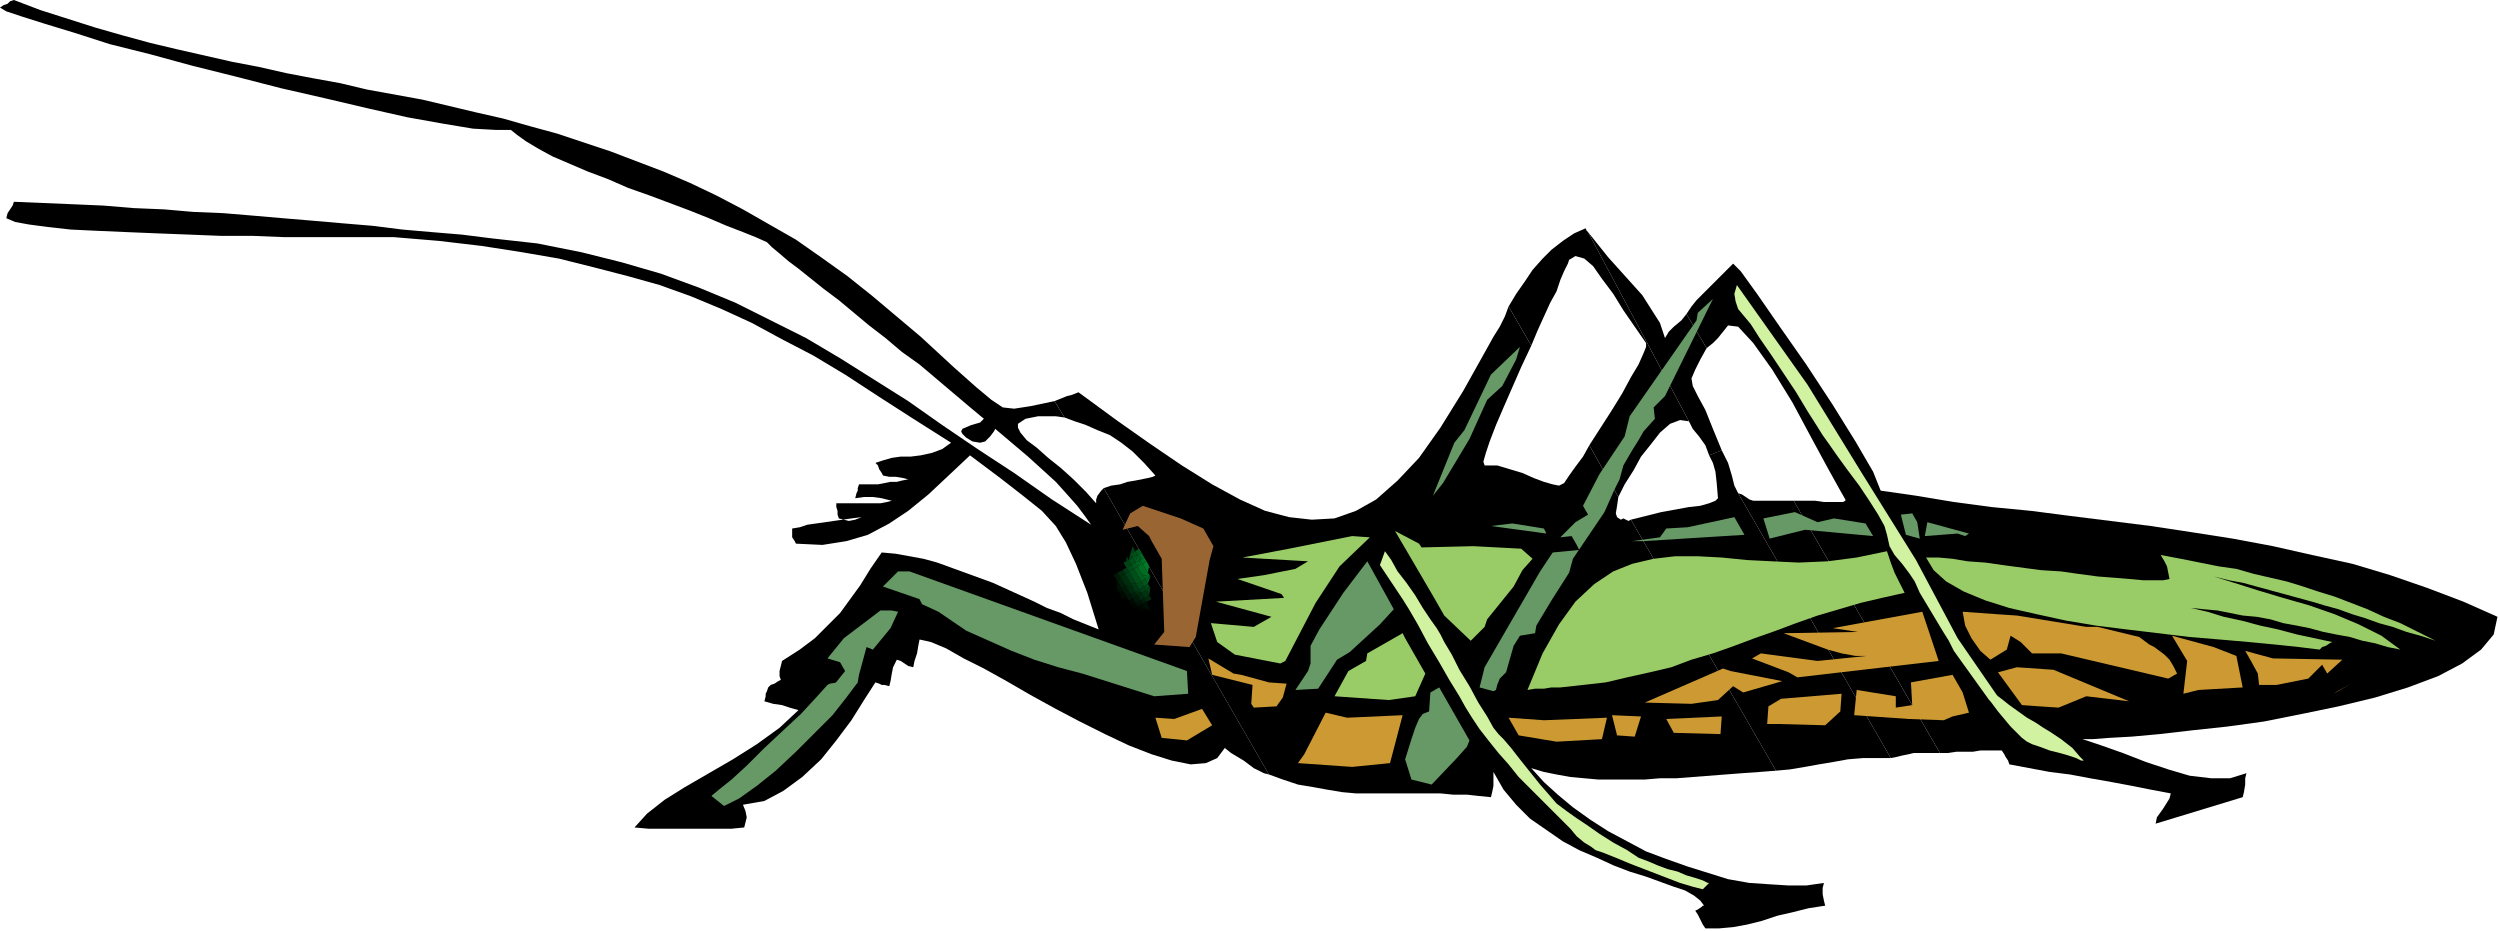 <svg xmlns="http://www.w3.org/2000/svg" width="1.982in" height="70.848" fill-rule="evenodd" stroke-linecap="round" preserveAspectRatio="none" viewBox="0 0 1982 738"><style>.pen1{stroke:none}.brush2{fill:#000}.brush3{fill:#696}.brush4{fill:#c93}.brush5{fill:#9c6}</style><path d="m1778 632 1-4 1-6v-5l1-4-13 4h-15l-17-2-17-5-18-6-18-7-17-6-15-5h8l13-1 18-1 22-2 26-3 28-3 29-4 30-6 29-6 29-7 26-8 24-9 19-10 15-11 10-12 3-14-27-12-29-11-29-10-30-9-32-7-31-7-32-6-32-5-33-5-32-4-32-4-31-4-31-3-30-4-30-5-28-4-6-15-14-24-18-29-21-32-21-30-18-26-13-18-6-6-5 5-4 4-5 5-5 5-5 5-5 5-4 5-4 6 16 27 5-4 4-4 4-5 4-5 8 1 12 13 15 21 16 26 15 28 13 24 10 18 4 7v1l-2 1h-15l-7-1h-17l116 200h6l7-1h13l6-1h17l2 3 1 2 2 3 1 3 16 3 16 3 16 2 16 3 17 3 16 3 15 3 16 3-1 4-5 8-5 7-1 5 69-21z" class="pen1 brush2"/><path d="m1353 276-16-27-4 5-6 5-4 4-3 5-4-12-7-11-7-11-9-10-9-10-9-10-8-10-8-10 80 150 3 6 5 6 5 7 3 8 10-4-7-17-6-15-6-11-4-8-1-6 3-7 4-8 5-9zm185 321-116-200h-32l-3-1-3-2-3-2-3-1 121 210 5-1 4-1 5-1 4-1h21z" class="pen1 brush2"/><path d="m1339 334-80-150-1-1-1-2-9 4-9 6-9 7-7 7-8 9-6 9-7 10-6 10 18 31 5-12 5-11 5-11 5-9 3-9 3-7 3-6 1-3 5-3 7 2 7 6 7 10 9 12 8 13 9 13 9 13v3l-2 5-4 9-6 10-7 13-8 13-9 14-9 14 23 41 5-10 7-11 6-11 8-10 7-9 8-7 8-3 7 1zm16 27 10-4 5 10 3 10 2 8 3 6 121 210h-22l-12 1-11 2-12 2-11 2-12 2-11 1-115-199 12-3 12-3 11-2 11-2 9-1 7-2 5-2 2-2-1-12-1-9-2-7-3-6z" class="pen1 brush2"/><path d="m1214 274-18-31-3 8-4 8-5 8-5 9-19 34-18 29-17 24-17 18-17 15-16 9-17 6-18 1-18-2-19-5-20-9-22-12-24-15-25-17-27-19-30-22-5 2-4 1-5 2-5 2 8 13 8 3 9 3 9 4 10 4 9 6 9 7 9 9 9 10-2 1-4 1-5 1-5 1-6 1-6 2-7 1-6 2 131 227 11 4 12 4 12 2 11 2 12 2 11 1h67l10 1h11l9 1 10 1 1-4 1-5v-11l8 14 10 12 11 11 13 9 13 9 13 7 14 6 13 6 13 5 13 4 11 4 11 4 9 3 7 4 5 4 3 4h-1l-1 1-3 2-2 1 2 3 2 4 2 4 2 3h11l11-1 11-2 12-3 12-4 13-3 12-3 13-2-1-4-1-5v-5l1-4-14 2h-14l-16-1-15-1-17-3-16-5-16-5-17-6-16-6-15-8-15-8-14-9-14-10-12-10-11-10-10-11 10 3 10 2 11 2 11 1 11 1h37l12-1h13l13-1 13-1 13-1 13-1 14-1 13-1-115-199-2 1-2-1-2-1-2 1-3-2-1-3 1-6 1-7-23-41-5 9-6 8-5 7-4 6-4 2-5-1-7-2-8-3-9-4-10-3-10-3h-10l-1-3 2-7 3-9 5-13 6-14 7-16 7-16 8-17z" class="pen1 brush2"/><path d="m844 331-8-13-19 4-13 2-9-1-9-6-12-10-18-16-26-24-38-32-20-16-21-15-20-14-21-12-21-12-21-11-21-10-21-9-21-8-21-8-21-7-21-7-22-6-21-6-22-5-21-5-21-5-22-4-22-4-21-5-22-4-21-4-22-5-21-4-22-5-22-5-21-5-22-6-21-6-22-7-22-7-21-8-3 1-2 2-3 1-3 2 5 3 12 4 19 6 23 7 28 9 32 8 33 9 36 9 35 9 35 8 34 8 31 7 28 5 24 4 18 1h12l5 4 7 5 10 6 11 6 14 6 14 6 16 6 16 7 17 6 16 6 16 6 15 6 14 6 13 5 10 4 9 4 4 4 6 5 7 6 8 6 10 8 10 8 12 9 12 10 12 10 13 10 13 11 14 10 13 11 13 11 13 11 12 10-3 3-7 2-7 3-1 2 1 2 3 3 5 3 6 1 4-1 4-4 3-4 1-2 13 11 13 11 11 10 11 10 9 10 8 9 6 8 5 7-31-20-30-21-29-19-28-19-27-19-27-17-27-17-27-16-28-14-28-14-29-12-30-11-31-9-32-8-35-7-36-4-24-3-24-2-23-2-24-3-24-2-23-2-24-2-23-2-24-2-24-1-23-2-24-1-24-2-23-1-24-1-24-1-1 3-2 3-2 3-1 4 7 3 11 2 15 2 18 2 21 1 23 1 24 1 26 1 25 1h25l25 1h87l36 3 34 4 32 5 29 5 28 7 27 7 25 7 25 9 24 10 24 11 24 13 25 13 25 15 26 17 28 18 30 19-7 5-8 3-9 2-8 1h-8l-7 1-7 2-6 2 2 2 1 3 2 3 1 2 5 1h5l6 1 4 1-5 1-4 1h-5l-5 1-5 1h-15l-1 3v2l-1 2-1 4 7-1h7l7 1 8 2-4 1-5 1h-35v3l1 3v3l1 3 4 1 4 1 5-1 5-2-8 1-7 1-7 1-7 1-7 1-7 1-6 2-6 1v7l2 3 1 2 21 1 19-3 17-5 17-9 15-10 16-13 16-15 17-16 24 18 18 14 15 12 11 12 8 13 8 17 9 23 9 29-10-4-10-4-10-5-11-4-10-5-11-5-11-5-11-5-11-4-11-4-11-4-11-4-11-3-11-2-11-2-11-1-9 13-8 13-8 11-8 11-10 10-10 10-12 9-14 9-1 4-1 4v4l1 3-2 1-3 2-3 1-2 2-1 3-1 2v2l-1 4 7 2 7 1 6 2 7 2-15 14-18 13-19 12-19 11-19 11-16 10-14 11-10 11 11 1h66l10-1 1-4 1-4-1-5-2-5 17-3 15-8 15-11 15-14 12-15 12-16 10-16 9-14 3 1 2 1h2l4 1 1-4 1-6 1-5 3-6 3 1 3 2 3 2 4 1 1-5 2-6 1-6 1-5 9 2 12 5 14 8 16 8 18 10 19 11 20 11 19 10 20 10 19 9 18 7 16 5 15 3 12-1 9-4 6-8 5 4 5 3 5 3 4 3 4 3 4 2 4 2 4 1-131-227-2 2-3 4-1 3v3l-8-9-10-10-10-9-10-8-9-8-8-6-5-6-2-4v-3l3-2 3-2 5-1 5-1h14l7 1z" class="pen1 brush2"/><path d="m1135 622 20-21 8-9 2-5-24-42-7 4-1 15-5 2-3 4-3 7-3 9-5 16 5 16 16 4z" class="pen1 brush3"/><path d="m1072 608 30-3 10-38-44 2-17-4-17 33-5 7 43 3zm-131-21 20-12-8-13-22 8-15-1 5 16 20 2z" class="pen1 brush4"/><path d="m671 550 9-9 1-6 6-22 5 2 14-17 6-13-5-1h-9l-29 22-13 16 10 3 4 7-8 10 9 8z" class="pen1 brush3"/><path d="m1234 588 36-2 4-17-50 2-28-2 8 14 30 5zm-222-28 5-7 3-11-14-1-22-6-6-1-20-12 3 13 32 8-1 15 2 3 18-1zm284 24 5-16-23-1 4 16 14 1z" class="pen1 brush4"/><path d="m915 552 27-2-1-18-220-79h-9l-12 12 29 10 2 4 13 6 22 15 18 8 18 8 18 7 19 6 19 5 19 6 19 6 19 6z" class="pen1 brush3"/><path d="m1327 581 37 1 1-14-44 2 6 11z" class="pen1 brush4"/><path d="m1101 555 21-3 8-18-16-28-2-4-28 16-1 6-14 8-11 20 43 3z" class="pen1 brush5"/><path d="m1045 546 15-23 10-6 24-22 11-12-21-38-19 25-19 29-7 13v14l-2 6-10 15 18-1z" class="pen1 brush3"/><path d="m1410 574 37 1 12-11 1-14-48 4-10 6-1 14h9z" class="pen1 brush4"/><path d="m1184 548 2-1 1-4 2-5 5-5 6-21 5-8 12-2 1-6 12-20 14-22 3-11 25-37 8-18 4-8 3-11 7-12 5-8 4-7 9-10-1-9 9-9 38-77-12 11-1 6-53 76-4 16-20 30-13 25 4 7-10 6-12 12 9-1 4 7 2 4-21 2-10 15-44 76-4 16 11 3z" class="pen1 brush3"/><path d="m1341 558 21-3 12-11 8 5 31-9-41-8-6-2-62 27 37 1zm172 12 28 1 7-3 13-3-5-16-8-14-33 6 1 18-13 2v-9l-31-5-2 20 43 3z" class="pen1 brush4"/><path d="m1237 545 18-2 18-2 17-4 18-4 17-4 16-6 17-5 17-6 16-6 17-6 16-6 17-6 17-5 17-5 17-4 18-4-4-8-4-8-3-8-3-9-24 5-23 3-23 1-21-1-20-1-20-2-19-1h-18l-17 2-17 4-15 6-15 10-15 14-13 18-13 23-12 29 6-1h7l6-1h7zm-222-19 4-2 24-46 19-29 24-23-14-1-50 10-37 7 52 3-10 6-25 5-21 3 35 12 2 3-54 3 44 12-14 8-34-3 5 15 14 10 36 7z" class="pen1 brush5"/><path d="m943 513 5-8 11-61 3-11-8-14-18-8-30-10-10 6-6 13 12-3 9 8 2 4 8 14 2 58-8 10 28 2z" class="pen1" style="fill:#963"/><path d="m1617 560 15 1 22-9 34 4-60-25-29-2-15 4 19 26 14 1zm-192-23 112-13-13-39-71 13 20 3-59 1 35 13 11 3 11 2h9l-39 4-45-6-7 4 29 11 7 4z" class="pen1 brush4"/><path d="m905 493 7-4 1-5-5-1-4 2-2-4-5-1-2-4-6-1-1-4 6 20 11 2z" class="pen1 brush2"/><path d="m913 484-5-1-4 2-2-4-3 2-2-3-2-4-6-1-1-4 1 4 4-2 2 3 2 4 3-2 2 3 6 2 3-2 2 3z" class="pen1" style="fill:#000500"/><path d="m911 481 2 3-5-1-6-2-2-3-3 2-2-4-2-3-4 2-1-4-2-3 3-2 2 3 2 4 2 3 3-2 2 4 2 3 4-2 2 4 3-2z" class="pen1" style="fill:#000a02"/><path d="m911 481-3 2-2-4-4 2-2-3-2-4-3 2-2-3-2-4-5-1-1-9 2 3 2 4 2 3 2 4 2 3 3-2 2 4 6 1 3-2 2 4z" class="pen1" style="fill:#000f05"/><path d="m911 481-2-4-3 2-6-1-2-4-3 2-2-3-2-4-2-3-2-4-4-6 3-2-3 2 2 3 2 3 2 4 2 3 2 4 3-2 2 3 2 4 4-2 2 3 3-2 2 4z" class="pen1" style="fill:#001407"/><path d="m909 477 2 4-2-4-3 2-2-3-4 2-2-4-2-3-3 2-2-4-2-3-2-4-2-3-2-3 3-2 2 3-1 5 2 4 3-2 2 3 2 4 2 3 4-2 2 4 5 1z" class="pen1" style="fill:#001907"/><path d="m913 475-4 2-5-1-2-4-4 2-2-3-2-4-2-3-3 2-2-4 1-5-2-3 2 3 2 3 2 4 2 3 2 4 6 1 2 4 3-2 2 3 4-2z" class="pen1" style="fill:#001e0a"/><path d="m913 475-4 2-2-3-3 2-2-4-6-1-2-4-2-3-2-4-2-3-2-3 4-2-4 2 2 3 2 3 2 4 2 3 2 4 4-2 2 3 2 4 3-2 2 3 4-2z" class="pen1" style="fill:#00230c"/><path d="m913 475-4 2-2-3-3 2-2-4-2-3-4 2-2-4-2-3-2-4-2-3-2-3 4-2 2 3-4 2 2 3 2 4 6 1 2 4 2 3 3-2 2 4 4-2 2 3z" class="pen1" style="fill:#00280c"/><path d="m911 472 2 3-2-3-4 2-2-4-3 2-2-3-2-4-6-1-2-4-2-3 4-2-2-3 2 3 2 3 2 4 2 3 2 4 5 1 2 4 4-2z" class="pen1" style="fill:#002d0c"/><path d="m911 472-4 2-2-4-5-1-2-4-2-3-2-4-2-3-2-3 3-2-3 2 2 3 2 3 2 4 2 3 5 2 2 3 4-2 2 4z" class="pen1" style="fill:#00330f"/><path d="m911 472-2-4-4 2-2-3-3 2-2-4-2-3-2-4-2-3-2-3 3-2 2 3-3 2 2 3 2 4 5 1 2 4 2 3 4-2 2 4z" class="pen1" style="fill:#003a14"/><path d="m912 466-1 6-2-4-4 2-2-3-2-4-5-1-2-4-2-3 3-2-2-3v-9l2 3-4 2 2 4 2 3 2 3 2 4 2 3 2 4 4-2 2 3 3-2zm-14-33-2 6 4-2-2-4z" class="pen1" style="fill:#003f16"/><path d="m912 466-3 2-2-3-4 2-2-4-2-3-2-4-2-3-2-3-2-4 4-2 1-5 4-2-2-4 2 4-4 2 2 3-3 2 2 4-4 2 2 3 2 3 2 4 2 3 2 4 4-2 2 3 3-2z" class="pen1" style="fill:#004416"/><path d="m912 466-3 2-2-3-4 2-2-4-2-3-2-4-2-3-2-3 4-2-2-4 3-2-2-3 4-2-4 2 2 3-3 2 2 4 2 3-4 2 2 3 2 4 2 3 4-2 2 4 5 1z" class="pen1" style="fill:#004919"/><path d="m910 463 2 3-5-1-2-4-4 2-2-3-2-4-2-3 4-2-2-3-2-4 3-2-2-3 4-2 3-2-3 2 2 3-4 2 2 4-3 2 2 3 2 3 2 4 2 3 2 4 3-2z" class="pen1" style="fill:#004f19"/><path d="m910 463-3 2-2-4-2-3-2-4-2-3-2-3 3-2-2-4 4-2-2-3 3-2-3 2 2 3-4 2 2 4-3 2 2 3 2 3 2 4 2 3 3-2 2 4z" class="pen1" style="fill:#00541c"/><path d="m910 463-2-4-3 2-2-3-2-4-2-3-2-3 3-2-2-4 4-2-2-3 3-2 2 3-3 2-2 6 2 3-3 2 2 3 2 4 2 3 3-2 2 4z" class="pen1" style="fill:#00591c"/><path d="m910 463-2-4-3 2-2-3-2-4-2-3 3-2-2-3 2-6 3-2-3 2 2 4-4 2 2 3 2 4 2 3 2 3 2 4z" class="pen1" style="fill:#005e1e"/><path d="m912 457-2 6-2-4-2-3-2-3-2-4-2-3 4-2-2-4 3-2-1 6-2 5 2 4 2 3 2 3 4-2z" class="pen1" style="fill:#006321"/><path d="m912 457-4 2-2-3-2-3-2-4 2-5 1-6 2 4-3 2 2 3-4 2 2 4 2 3 6 1z" class="pen1" style="fill:#006823"/><path d="m912 457-6-1-2-3-2-4 4-2-2-3 3-2-3 2 2 3 2 4 2 3 2 3z" class="pen1" style="fill:#006d23"/><path d="m910 454 2 3-2-3-2-3-2-4-2-3 3-2 2 3-3 2 2 4 2 3z" class="pen1" style="fill:#007223"/><path d="m910 454-2-3-2-4 3-2-2-3 2 3-3 2 2 4 2 3z" class="pen1" style="fill:#007726"/><path d="m911 449-1 5-2-3-2-4 3-2 2 4z" class="pen1" style="fill:#007c28"/><path d="m911 449-2-4 2 4z" class="pen1" style="fill:#008228"/><path d="m1166 508 11-11 2-6 21-26 7-13 8-9-9-8-38-2-41 1-2-3-19-10 31 53 8 14 21 20z" class="pen1 brush5"/><path d="m1743 547 35-2-5-25-18-7-33-9 6 10 6 10-3 26 12-3zm-24-9 7-4-3-6-3-5-4-4-4-3-4-3-4-2-4-3-4-3-33-8h-9l-55-9-15-1-28-2 2 11 5 10 7 10 8 7 13-8 3-11 8 5 9 9h23l85 20zm134 10 11-6-14 8 3-2zm-48-5 25-5 11-11 4 7 12-11-55-1-22-6 4 7 6 11 1 9h14z" class="pen1 brush4"/><path d="m1839 515 2-2 3-1 3-2 2-1-14-3-14-3-15-4-14-3-15-4-14-3-13-4-13-3 10 1 11 1 10 2 10 2 11 1 11 2 10 3 11 2 10 2 11 3 10 2 11 2 10 3 10 2 10 3 10 2-15-11-18-9-19-8-20-7-21-6-20-6-19-6-16-5 12 3 11 2 11 3 11 3 11 3 11 3 11 3 10 3 11 3 11 4 10 3 11 4 11 3 11 4 11 3 12 4-14-7-14-7-13-5-13-6-13-5-13-5-13-4-12-4-13-4-13-3-13-3-14-4-14-2-15-3-15-3-16-3 3 5 2 4 1 5 1 5-5 1h-16l-11-1-12-1-13-1-15-2-14-2-16-1-15-2-15-2-14-2-14-1-12-2-11-1h-10l6 10 10 9 14 8 17 7 19 6 22 5 23 5 24 4 24 3 25 3 25 3 24 2 23 2 21 2 19 2 16 2z" class="pen1 brush5"/><path d="m1303 429 80-5-8-14-37 8-17 1-5 7-22 3h9zm-77-6-2-4-25-4-17 2 44 6zm189 1 16-4 54 5-6-10-25-4-13 3-18-8-25 5 5 16 12-3zm107 3-2-13-4-7-9 1 4 16 11 3zm-386-34 8-10 21-35 14-31 12-11 11-21 3-10-23 22-21 44-8 10-17 42zm422 32 3-2-33-9-2 11 26-2 6 2zM680 541l-9-1-7 1-6 1-2 1-9 10-12 13-14 13-15 14-14 14-12 11-10 8-6 5 10 8 12-6 14-10 15-12 16-15 15-15 14-14 11-14 9-12z" class="pen1 brush3"/><path d="m1098 437 5 7 5 9 7 9 7 10 6 10 6 9 5 7 3 5 3 6 6 10 6 12 8 13 7 13 7 11 5 9 4 5 4 4 6 7 7 9 8 10 8 10 7 8 6 7 4 3 4 3 7 5 9 6 10 7 11 7 11 6 9 6 8 3 7 3 8 3 8 2 7 3 7 2 6 2 4 2h1l-5 5-8-2-10-3-13-5-13-5-13-5-12-5-10-4-6-2-4-3-5-3-6-5-5-6-6-6-7-7-6-6-7-7-7-7-8-8-8-10-8-9-8-10-7-9-6-9-5-8-5-9-8-13-8-14-9-15-8-15-7-12-5-8-2-3-16-24 4-11zm279-211-2 7 1 6 2 6 5 6 5 6 7 11 9 13 10 15 10 15 9 15 7 11 5 8 5 7 7 10 8 11 9 12 8 12 7 11 5 9 2 7 2 9 4 7 6 7 6 8 4 6 4 9 6 10 6 10 6 10 5 8 3 6 1 2 28 39 1 1 3 4 3 4 5 6 5 6 5 5 4 4 4 3 4 2 6 2 8 3 8 2 7 2 6 2 4 2h2l-3-3-6-7-9-7-9-6-5-3-6-4-7-4-7-5-7-5-5-4-4-3-1-1-31-45-33-62-43-69-43-70-56-79z" class="pen1" style="fill:#d1f2a0"/></svg>
